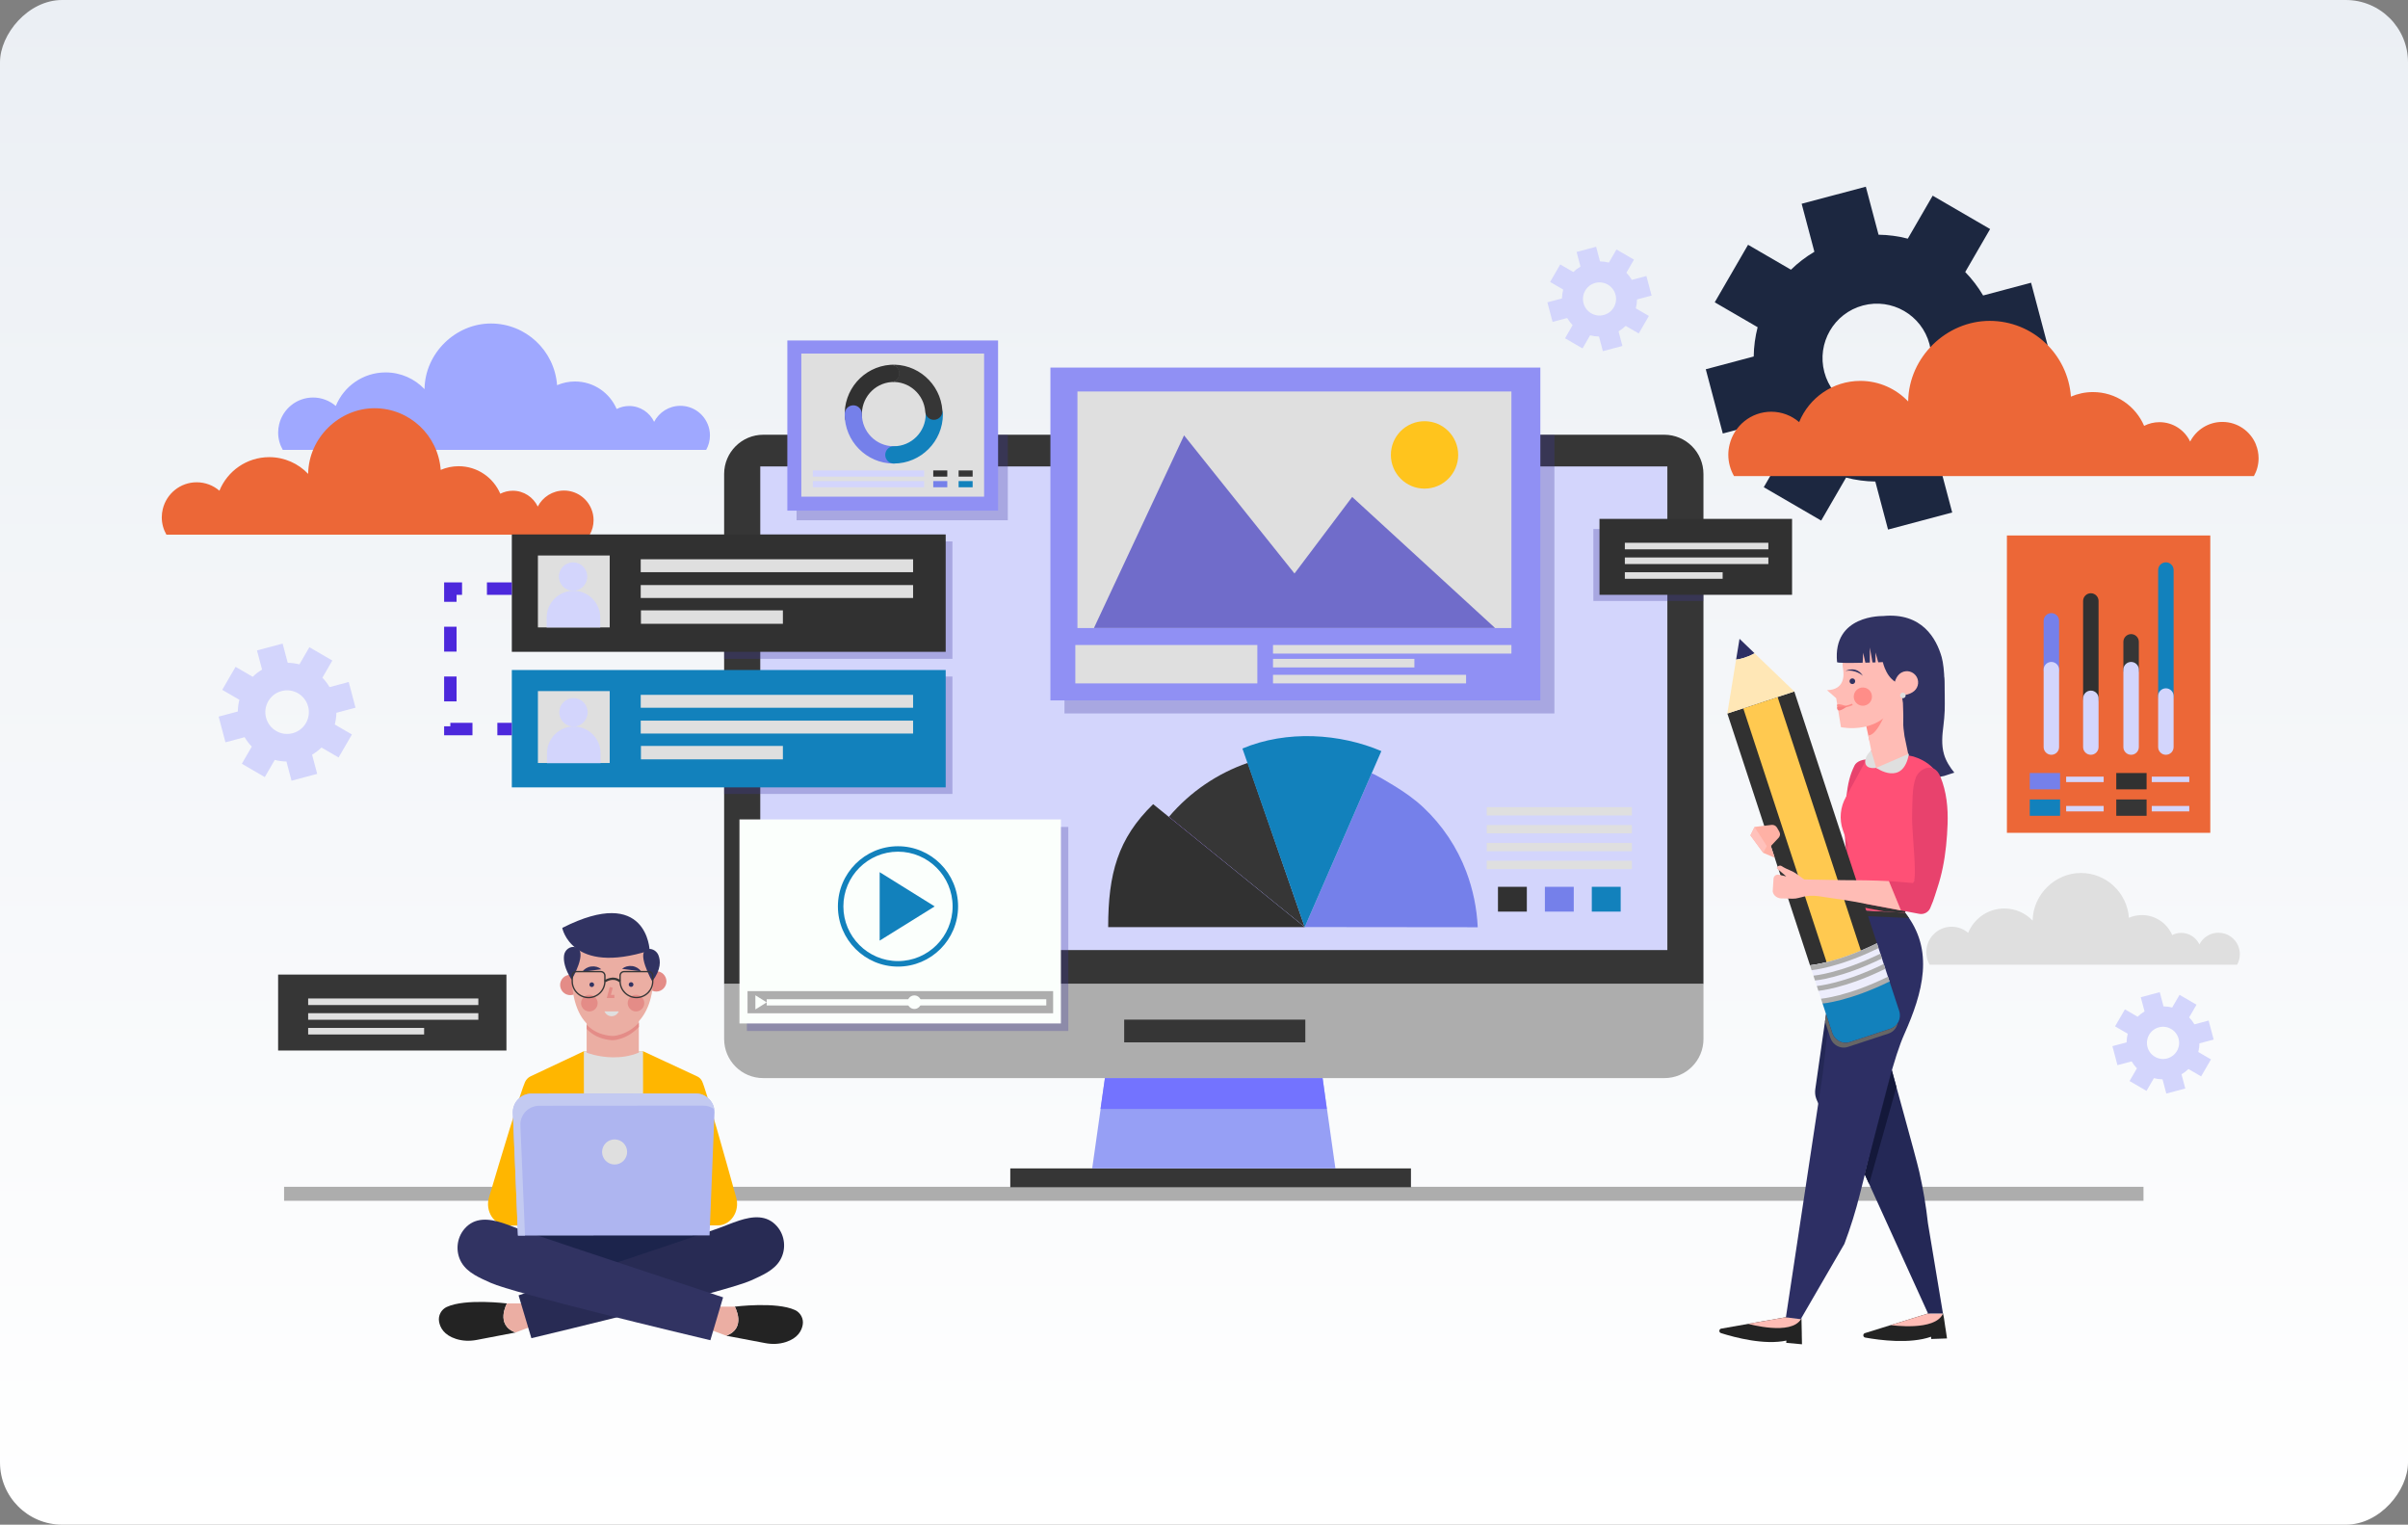 <svg width="387" height="245" viewBox="0 0 387 245" fill="none" xmlns="http://www.w3.org/2000/svg">
<rect x="0" y="0" width="387" height="245" fill="#808080" stroke="none"/>
<rect width="387" height="245" rx="10" transform="matrix(-1 0 0 1 387 0)" fill="url(#paint0_linear_541_2186)"/>
<path d="M321.453 57.808L329.158 55.758L326.421 45.431L318.716 47.48C317.901 46.097 316.933 44.834 315.84 43.71L319.839 36.805L310.609 31.442L306.61 38.347C305.09 37.954 303.515 37.735 301.911 37.715L299.864 30L289.552 32.741L291.598 40.456C290.217 41.272 288.956 42.242 287.833 43.337L280.938 39.332L275.583 48.575L282.478 52.579C282.086 54.102 281.867 55.679 281.847 57.285L274.143 59.335L276.88 69.662L284.584 67.613C285.399 68.996 286.368 70.259 287.46 71.383L283.462 78.288L292.691 83.651L296.69 76.746C298.21 77.139 299.785 77.358 301.389 77.378L303.436 85.093L313.748 82.352L311.702 74.637C313.083 73.821 314.345 72.851 315.467 71.757L322.362 75.761L327.717 66.518L320.822 62.514C321.215 60.992 321.433 59.414 321.453 57.808ZM303.893 66.011C299.228 67.249 294.44 64.469 293.198 59.798C291.961 55.126 294.738 50.331 299.402 49.087C304.067 47.849 308.855 50.629 310.097 55.3C311.334 59.972 308.557 64.767 303.893 66.011Z" fill="#1C2740"/>
<path d="M54.057 114.538L57.137 113.717L56.044 109.588L52.964 110.409C52.641 109.857 52.254 109.35 51.812 108.902L53.411 106.141L49.72 103.997L48.121 106.758C47.515 106.599 46.884 106.514 46.243 106.504L45.423 103.42L41.3 104.514L42.12 107.598C41.569 107.922 41.062 108.31 40.615 108.753L37.858 107.151L35.717 110.847L38.474 112.449C38.315 113.056 38.23 113.687 38.221 114.329L35.141 115.15L36.233 119.279L39.313 118.458C39.636 119.01 40.024 119.518 40.466 119.965L38.866 122.726L42.557 124.87L44.157 122.109C44.763 122.269 45.394 122.353 46.034 122.363L46.854 125.447L50.977 124.353L50.157 121.269C50.709 120.945 51.215 120.557 51.663 120.115L54.419 121.716L56.56 118.02L53.803 116.418C53.962 115.812 54.047 115.18 54.057 114.538ZM47.038 117.816C45.17 118.314 43.258 117.199 42.761 115.329C42.264 113.459 43.377 111.543 45.245 111.046C47.112 110.548 49.025 111.663 49.522 113.533C50.018 115.404 48.906 117.319 47.038 117.816Z" fill="#D3D5FC"/>
<path d="M263.093 48.117L265.438 47.495L264.603 44.352L262.259 44.973C262.01 44.55 261.717 44.167 261.384 43.824L262.601 41.72L259.79 40.088L258.573 42.193C258.111 42.073 257.629 42.008 257.142 41.998L256.521 39.651L253.382 40.486L254.003 42.834C253.58 43.083 253.198 43.377 252.855 43.71L250.754 42.491L249.125 45.307L251.226 46.525C251.107 46.988 251.042 47.471 251.032 47.958L248.688 48.58L249.522 51.724L251.867 51.102C252.115 51.525 252.408 51.908 252.741 52.251L251.524 54.355L254.336 55.987L255.553 53.883C256.015 54.002 256.496 54.067 256.983 54.077L257.604 56.425L260.744 55.589L260.123 53.241C260.545 52.992 260.927 52.699 261.27 52.366L263.371 53.584L265.001 50.769L262.9 49.55C263.019 49.087 263.083 48.605 263.093 48.117ZM257.748 50.614C256.328 50.993 254.872 50.147 254.495 48.724C254.117 47.301 254.961 45.844 256.382 45.466C257.803 45.088 259.258 45.933 259.636 47.356C260.013 48.779 259.169 50.236 257.748 50.614Z" fill="#D3D5FC"/>
<path d="M113.741 68.17C113.036 66.434 111.332 65.21 109.345 65.21C107.507 65.21 105.918 66.255 105.128 67.782C104.412 66.279 102.887 65.24 101.114 65.24C100.394 65.24 99.713 65.414 99.107 65.722C97.99 63.121 95.416 61.3 92.411 61.3C91.388 61.3 90.414 61.514 89.53 61.892C89.127 56.355 84.528 51.983 78.894 51.983C73.261 51.983 68.304 56.694 68.229 62.529C66.654 60.877 64.434 59.842 61.975 59.842C58.354 59.842 55.254 62.071 53.968 65.235C52.984 64.394 51.712 63.877 50.316 63.877C47.674 63.877 45.463 65.707 44.867 68.17C44.763 68.598 44.703 69.04 44.703 69.503C44.703 70.518 44.976 71.473 45.448 72.294H113.488C113.876 71.607 114.099 70.811 114.099 69.966C114.099 69.329 113.975 68.727 113.746 68.175L113.741 68.17Z" fill="#9FA8FF"/>
<path d="M95.038 81.785C94.333 80.049 92.629 78.826 90.642 78.826C88.804 78.826 87.215 79.87 86.425 81.397C85.709 79.895 84.184 78.855 82.411 78.855C81.691 78.855 81.01 79.029 80.404 79.338C79.286 76.736 76.713 74.915 73.708 74.915C72.684 74.915 71.711 75.129 70.827 75.507C70.424 69.971 65.824 65.598 60.191 65.598C54.558 65.598 49.601 70.309 49.526 76.144C47.951 74.493 45.731 73.458 43.272 73.458C39.651 73.458 36.551 75.686 35.264 78.85C34.281 78.01 33.009 77.497 31.613 77.497C28.971 77.497 26.76 79.328 26.164 81.79C26.06 82.218 26 82.661 26 83.124C26 84.138 26.273 85.093 26.745 85.914H94.785C95.172 85.228 95.396 84.432 95.396 83.586C95.396 82.949 95.272 82.347 95.043 81.795L95.038 81.785Z" fill="#EC6737"/>
<path d="M359.727 152.026C359.215 150.763 357.978 149.877 356.533 149.877C355.202 149.877 354.044 150.639 353.473 151.748C352.951 150.658 351.844 149.902 350.557 149.902C350.03 149.902 349.539 150.032 349.101 150.251C348.292 148.365 346.419 147.042 344.238 147.042C343.493 147.042 342.788 147.196 342.147 147.475C341.854 143.45 338.516 140.276 334.423 140.276C330.329 140.276 326.733 143.694 326.673 147.932C325.531 146.734 323.916 145.982 322.128 145.982C319.5 145.982 317.25 147.599 316.311 149.897C315.596 149.285 314.672 148.912 313.658 148.912C311.741 148.912 310.131 150.241 309.699 152.031C309.625 152.34 309.58 152.663 309.58 152.997C309.58 153.733 309.779 154.424 310.122 155.021H359.533C359.816 154.519 359.975 153.947 359.975 153.33C359.975 152.867 359.881 152.429 359.722 152.026H359.727Z" fill="#DFDFDF"/>
<path d="M362.564 71.433C361.695 69.299 359.608 67.797 357.164 67.797C354.909 67.797 352.957 69.08 351.988 70.956C351.109 69.11 349.236 67.837 347.055 67.837C346.166 67.837 345.332 68.05 344.591 68.428C343.22 65.235 340.056 63.001 336.365 63.001C335.108 63.001 333.916 63.265 332.828 63.733C332.337 56.932 326.684 51.56 319.769 51.56C312.854 51.56 306.764 57.34 306.67 64.509C304.732 62.479 302.01 61.205 298.985 61.205C294.539 61.205 290.734 63.941 289.149 67.827C287.942 66.792 286.377 66.16 284.664 66.16C281.42 66.16 278.703 68.409 277.967 71.433C277.838 71.96 277.764 72.503 277.764 73.07C277.764 74.319 278.101 75.487 278.678 76.497H362.236C362.713 75.652 362.986 74.677 362.986 73.637C362.986 72.856 362.832 72.115 362.554 71.438L362.564 71.433Z" fill="#EC6737"/>
<path d="M353.488 167.652L355.768 167.045L354.958 163.99L352.678 164.597C352.439 164.189 352.151 163.816 351.828 163.483L353.011 161.443L350.284 159.857L349.101 161.896C348.654 161.782 348.187 161.717 347.71 161.712L347.104 159.429L344.054 160.24L344.66 162.523C344.253 162.762 343.88 163.05 343.548 163.374L341.506 162.19L339.921 164.921L341.958 166.105C341.844 166.552 341.779 167.02 341.774 167.498L339.494 168.104L340.304 171.159L342.584 170.552C342.822 170.96 343.111 171.333 343.433 171.666L342.251 173.706L344.978 175.293L346.161 173.248C346.608 173.368 347.075 173.427 347.551 173.437L348.157 175.721L351.208 174.91L350.601 172.626C351.009 172.388 351.381 172.099 351.714 171.776L353.751 172.96L355.335 170.229L353.299 169.045C353.413 168.597 353.478 168.129 353.483 167.652H353.488ZM348.297 170.079C346.916 170.447 345.5 169.622 345.132 168.244C344.765 166.861 345.589 165.443 346.965 165.075C348.346 164.707 349.762 165.533 350.13 166.91C350.497 168.293 349.673 169.711 348.297 170.079Z" fill="#D3D5FC"/>
<path d="M344.491 190.704H45.656V192.952H344.491V190.704Z" fill="#ADADAD"/>
<path d="M226.761 187.749H162.367V190.769H226.761V187.749Z" fill="#363636"/>
<path d="M122.678 69.856H267.47C270.948 69.856 273.769 72.682 273.769 76.164V158.125H116.379V76.164C116.379 72.682 119.2 69.856 122.678 69.856Z" fill="#363636"/>
<path d="M116.379 158.13H273.774V166.955C273.774 170.423 270.962 173.238 267.5 173.238H122.653C119.191 173.238 116.379 170.423 116.379 166.955V158.13Z" fill="#ADADAD"/>
<path d="M267.967 74.95H122.186V152.658V152.663H267.967V74.95Z" fill="#D3D5FC"/>
<path d="M209.783 163.841H180.674V167.493H209.783V163.841Z" fill="#363636"/>
<path d="M214.62 187.749H175.531L177.588 173.238H212.564L214.62 187.749Z" fill="#969FF5"/>
<path d="M177.573 173.238H212.559L213.234 178.193H176.867L177.573 173.238Z" fill="#7373FF"/>
<path d="M112.847 173.756C112.673 173.402 112.4 173.124 112.062 172.97L103.344 168.915L98.59 168.895L93.836 168.92L85.267 172.955C84.89 173.134 84.582 173.447 84.388 173.845C83.767 175.143 80.478 186.058 78.591 192.405C77.925 194.639 79.43 196.932 81.552 196.932L115.345 196.907C117.442 196.907 118.937 194.664 118.321 192.45C116.557 186.083 113.448 175.004 112.842 173.756H112.847Z" fill="#FFB600"/>
<path d="M103.344 168.91L93.836 168.92L93.846 196.922L103.374 196.917L103.344 168.91Z" fill="#DFDFDF"/>
<path d="M113.165 196.922H84.408V207.747H113.165V196.922Z" fill="#1C244C"/>
<path d="M94.282 163.1V169.129V169.149C94.282 169.149 96.051 169.861 98.435 169.9C99.732 169.92 101.202 169.746 102.672 169.144V163.095L94.277 163.1H94.282Z" fill="#EBAEA3"/>
<path d="M102.603 164.403C102.548 164.463 102.493 164.518 102.439 164.573C102.409 164.602 102.374 164.632 102.344 164.662C102.29 164.712 102.235 164.767 102.18 164.816C102.146 164.846 102.116 164.876 102.081 164.901C102.026 164.946 101.972 164.99 101.922 165.035C101.887 165.065 101.853 165.09 101.818 165.115C101.768 165.155 101.714 165.194 101.664 165.234C101.629 165.259 101.589 165.284 101.555 165.314C101.505 165.349 101.455 165.383 101.406 165.418C101.366 165.443 101.331 165.468 101.291 165.493C101.242 165.523 101.197 165.552 101.147 165.582C101.107 165.607 101.068 165.627 101.028 165.652C100.983 165.677 100.939 165.702 100.894 165.727C100.849 165.751 100.809 165.771 100.765 165.796C100.725 165.816 100.685 165.836 100.646 165.856C100.601 165.881 100.551 165.901 100.506 165.921C100.472 165.936 100.437 165.955 100.402 165.97C100.352 165.995 100.303 166.015 100.248 166.035C100.223 166.045 100.193 166.06 100.169 166.07C100.114 166.095 100.054 166.115 100 166.135C99.98 166.139 99.96 166.149 99.945 166.154C99.88 166.179 99.816 166.199 99.751 166.219C99.746 166.219 99.737 166.219 99.731 166.224C99.523 166.294 99.329 166.343 99.17 166.378C98.922 166.433 98.668 166.463 98.41 166.463C98.326 166.463 98.241 166.463 98.157 166.448C98.023 166.433 97.888 166.418 97.759 166.398C97.749 166.398 97.74 166.398 97.725 166.393C97.596 166.373 97.471 166.353 97.352 166.324C97.352 166.324 97.347 166.324 97.342 166.324C96.632 166.174 96.016 165.931 95.474 165.607C95.464 165.602 95.454 165.597 95.45 165.592C95.335 165.523 95.226 165.453 95.122 165.378C95.122 165.378 95.122 165.378 95.117 165.378C95.117 165.378 95.112 165.373 95.107 165.368C94.809 165.155 94.535 164.916 94.287 164.657V165.339C94.535 165.597 94.809 165.836 95.107 166.05C95.107 166.05 95.112 166.055 95.117 166.06C95.117 166.06 95.117 166.06 95.122 166.06C95.226 166.135 95.335 166.204 95.45 166.274C95.459 166.279 95.469 166.284 95.474 166.289C96.016 166.612 96.632 166.861 97.342 167.005C97.342 167.005 97.347 167.005 97.352 167.005C97.471 167.03 97.596 167.055 97.725 167.075C97.735 167.075 97.745 167.075 97.759 167.08C97.888 167.1 98.023 167.115 98.157 167.129C98.241 167.139 98.326 167.139 98.41 167.144C98.663 167.144 98.917 167.115 99.17 167.06C99.334 167.025 99.523 166.97 99.731 166.906C99.737 166.906 99.746 166.906 99.751 166.901C99.816 166.881 99.876 166.856 99.945 166.836C99.965 166.831 99.985 166.821 100 166.816C100.054 166.796 100.109 166.776 100.169 166.751C100.193 166.741 100.223 166.726 100.248 166.717C100.298 166.697 100.347 166.677 100.402 166.652C100.437 166.637 100.472 166.622 100.506 166.602C100.551 166.582 100.601 166.557 100.646 166.537C100.685 166.518 100.725 166.498 100.765 166.478C100.809 166.453 100.849 166.433 100.894 166.408C100.939 166.383 100.983 166.358 101.028 166.333C101.068 166.309 101.107 166.289 101.147 166.264C101.197 166.234 101.242 166.204 101.291 166.174C101.331 166.149 101.366 166.125 101.406 166.1C101.455 166.065 101.505 166.03 101.555 165.995C101.589 165.97 101.629 165.945 101.664 165.916C101.714 165.876 101.768 165.836 101.818 165.796C101.853 165.771 101.887 165.742 101.922 165.717C101.977 165.672 102.031 165.627 102.081 165.582C102.116 165.552 102.146 165.528 102.18 165.498C102.235 165.448 102.29 165.398 102.344 165.344C102.374 165.314 102.409 165.284 102.439 165.254C102.493 165.199 102.548 165.145 102.603 165.085C102.628 165.06 102.647 165.035 102.672 165.01V164.329C102.647 164.354 102.628 164.378 102.603 164.403Z" fill="#E48C87"/>
<path d="M93.164 158.887C92.827 159.722 91.873 160.13 91.038 159.787C90.204 159.449 89.796 158.494 90.139 157.658C90.477 156.822 91.431 156.414 92.265 156.757C93.1 157.096 93.507 158.051 93.164 158.887Z" fill="#E48C87"/>
<path d="M106.985 158.31C106.647 159.145 105.693 159.553 104.859 159.21C104.024 158.872 103.617 157.917 103.96 157.081C104.297 156.245 105.251 155.837 106.086 156.18C106.92 156.519 107.327 157.474 106.985 158.31Z" fill="#E48C87"/>
<path d="M104.903 154.688C105.737 163.846 100.904 165.776 99.156 166.169C98.823 166.244 98.48 166.274 98.142 166.239C90.318 165.498 92.032 153.972 92.032 153.972C92.032 153.972 92.812 149.161 98.738 149.435C98.738 149.435 104.421 149.41 104.903 154.683V154.688Z" fill="#EBAEA3"/>
<path d="M90.65 153.524C90.541 154.365 90.725 155.643 91.867 157.429C91.867 157.429 94.654 152.723 92.463 152.196C91.599 151.987 90.764 152.638 90.65 153.524Z" fill="#313362"/>
<path d="M105.816 153.489C106.159 154.325 106.293 155.752 104.823 157.698C104.823 157.698 101.996 152.683 104.226 152.484C104.912 152.424 105.558 152.852 105.821 153.489H105.816Z" fill="#313362"/>
<path d="M98.241 158.658L97.844 160.12H98.738" stroke="#E48C87" stroke-width="0.5" stroke-miterlimit="10"/>
<path d="M103.546 161.185C103.546 161.921 102.95 162.523 102.215 162.523C101.48 162.523 100.879 161.926 100.879 161.19C100.879 160.453 101.475 159.852 102.21 159.852C102.945 159.852 103.546 160.449 103.546 161.185Z" fill="#E48C87"/>
<path d="M96.05 161.19C96.05 161.926 95.454 162.528 94.719 162.528C93.984 162.528 93.383 161.931 93.383 161.195C93.383 160.458 93.979 159.857 94.714 159.857C95.449 159.857 96.05 160.454 96.05 161.19Z" fill="#E48C87"/>
<path d="M95.484 158.225C95.484 158.434 95.315 158.603 95.106 158.603C94.897 158.603 94.728 158.434 94.728 158.225C94.728 158.016 94.897 157.847 95.106 157.847C95.315 157.847 95.484 158.016 95.484 158.225Z" fill="#313362"/>
<path d="M101.802 158.205C101.802 158.414 101.633 158.583 101.424 158.583C101.216 158.583 101.047 158.414 101.047 158.205C101.047 157.996 101.216 157.827 101.424 157.827C101.633 157.827 101.802 157.996 101.802 158.205Z" fill="#313362"/>
<path d="M93.571 156.156L96.636 155.748C96.214 155.389 95.638 155.22 95.017 155.305C94.401 155.384 93.884 155.713 93.566 156.161" fill="#313362"/>
<path d="M103.045 156.086L99.975 155.683C100.397 155.325 100.973 155.156 101.594 155.235C102.21 155.315 102.727 155.643 103.045 156.091" fill="#313362"/>
<path d="M90.363 149.102C90.363 149.102 91.794 156.757 104.406 152.738C104.406 152.738 104.093 142.127 90.363 149.102Z" fill="#313362"/>
<path d="M99.448 162.528C99.234 162.986 98.797 163.299 98.29 163.294C97.788 163.294 97.351 162.976 97.143 162.523H99.448V162.528Z" fill="#DFDFDF"/>
<path d="M102.286 160.399C100.781 160.399 99.554 159.18 99.549 157.678V156.767C99.549 156.355 99.887 156.016 100.299 156.016H104.258C104.675 156.016 105.013 156.35 105.013 156.762V157.673C105.013 159.175 103.791 160.399 102.281 160.399H102.286ZM100.304 156.23C100.006 156.23 99.767 156.469 99.767 156.767V157.678C99.767 159.061 100.9 160.185 102.286 160.185C103.672 160.185 104.804 159.056 104.799 157.673V156.762C104.799 156.469 104.556 156.23 104.263 156.23H100.304Z" fill="#363636"/>
<path d="M94.591 160.404C93.085 160.404 91.859 159.185 91.853 157.683V156.772C91.853 156.359 92.191 156.021 92.604 156.021H96.568C96.985 156.021 97.318 156.354 97.323 156.767V157.678C97.323 159.18 96.101 160.404 94.591 160.404ZM92.609 156.235C92.311 156.235 92.072 156.474 92.072 156.772V157.683C92.072 159.065 93.205 160.19 94.591 160.19C95.977 160.19 97.109 159.06 97.104 157.678V156.767C97.104 156.474 96.861 156.235 96.568 156.235H92.604H92.609Z" fill="#363636"/>
<path d="M97.313 157.837L97.1 157.543C97.1 157.543 98.53 156.524 99.762 157.548L99.529 157.827C98.515 156.981 97.328 157.827 97.313 157.837Z" fill="#363636"/>
<path d="M71.815 210.005C74.815 208.618 81.477 209.448 81.477 209.448C81.477 209.448 79.539 212.906 82.853 214.114L76.594 215.313C75.491 215.522 74.348 215.487 73.28 215.144C71.343 214.522 70.727 213.319 70.563 212.368C70.394 211.388 70.911 210.418 71.815 210V210.005Z" fill="#232323"/>
<path d="M81.477 209.448H84.607L85.684 213.05L82.853 214.114C79.535 212.906 81.477 209.448 81.477 209.448Z" fill="#EBAEA3"/>
<path d="M118.762 196.136C120.963 195.425 123.248 195.156 124.897 197.077C126.178 198.564 126.377 200.753 125.399 202.454C124.41 204.175 122.398 204.966 120.689 205.757C117.118 207.414 89.156 214.139 85.4 215.03L83.344 208.145C85.058 207.563 86.781 206.996 88.5 206.419C91.451 205.434 94.406 204.454 97.357 203.469C100.636 202.374 103.909 201.28 107.183 200.181C109.875 199.275 112.563 198.37 115.245 197.445C116.308 197.077 117.52 196.539 118.757 196.141L118.762 196.136Z" fill="#282B54"/>
<path d="M127.754 210.503C124.748 209.12 118.092 209.961 118.092 209.961C118.092 209.961 120.034 213.418 116.721 214.632L122.985 215.821C124.088 216.03 125.23 215.995 126.298 215.647C128.235 215.02 128.846 213.816 129.01 212.866C129.179 211.886 128.658 210.916 127.754 210.498V210.503Z" fill="#232323"/>
<path d="M118.091 209.961H114.962L113.889 213.567L116.72 214.627C120.033 213.413 118.091 209.956 118.091 209.956V209.961Z" fill="#EBAEA3"/>
<path d="M80.78 196.514C78.575 195.808 76.295 195.544 74.645 197.465C73.369 198.952 73.17 201.141 74.149 202.842C75.142 204.563 77.149 205.349 78.863 206.135C82.439 207.787 110.406 214.473 114.167 215.358L116.213 208.468C114.495 207.886 112.776 207.324 111.052 206.752C108.097 205.772 105.141 204.792 102.19 203.812C98.912 202.723 95.633 201.633 92.359 200.539C89.667 199.638 86.98 198.738 84.292 197.813C83.229 197.45 82.017 196.912 80.775 196.514H80.78Z" fill="#313362"/>
<path d="M111.823 175.706L85.43 175.726C83.766 175.726 82.42 177.079 82.42 178.745L83.245 198.539L114.033 198.519L114.833 178.72C114.833 177.054 113.482 175.706 111.818 175.706H111.823Z" fill="#AEB5F0"/>
<path d="M86.647 177.686L113.04 177.666C113.695 177.666 114.296 177.875 114.793 178.233C114.56 176.8 113.318 175.706 111.823 175.706L85.43 175.726C83.766 175.726 82.42 177.079 82.42 178.745L83.245 198.539H84.377L83.632 180.705C83.632 179.039 84.978 177.691 86.642 177.686H86.647Z" fill="#C3CAF1"/>
<path d="M100.79 185.103C100.79 186.217 99.891 187.122 98.778 187.122C97.666 187.122 96.762 186.222 96.762 185.108C96.762 183.993 97.661 183.088 98.773 183.088C99.886 183.088 100.79 183.988 100.79 185.103Z" fill="#DFDFDF"/>
<path opacity="0.29" d="M171.695 132.879H120.033V165.667H171.695V132.879Z" fill="#4139A1"/>
<path d="M170.504 131.671H118.842V164.458H170.504V131.671Z" fill="#FBFFFC"/>
<path d="M144.321 155.32C138.996 155.32 134.664 150.982 134.664 145.649C134.664 140.316 138.996 135.979 144.321 135.979C149.646 135.979 153.978 140.316 153.978 145.649C153.978 150.982 149.646 155.32 144.321 155.32ZM144.321 136.854C139.483 136.854 135.543 140.799 135.543 145.644C135.543 150.489 139.483 154.434 144.321 154.434C149.159 154.434 153.098 150.489 153.098 145.644C153.098 140.799 149.159 136.854 144.321 136.854Z" fill="#1281BC"/>
<path d="M150.217 145.649L141.375 140.147V151.146L150.217 145.649Z" fill="#1281BC"/>
<path d="M169.252 159.26H120.139V162.821H169.252V159.26Z" fill="#ADADAD"/>
<path d="M123.223 161.065L121.4 159.931V162.205L123.223 161.065Z" fill="#FBFFFC"/>
<path d="M148.037 161.041C148.037 161.643 147.55 162.13 146.949 162.13C146.348 162.13 145.861 161.643 145.861 161.041C145.861 160.439 146.348 159.951 146.949 159.951C147.55 159.951 148.037 160.439 148.037 161.041Z" fill="#FBFFFC"/>
<path d="M123.223 161.065H168.154" stroke="#FBFFFC" stroke-miterlimit="10"/>
<path opacity="0.29" d="M153.069 86.999H116.379V105.867H153.069V86.999Z" fill="#4139A1"/>
<path opacity="0.29" d="M153.069 108.708H116.379V127.576H153.069V108.708Z" fill="#4139A1"/>
<path d="M82.258 126.522L151.986 126.522V107.663H82.258V126.522Z" fill="#1281BC"/>
<path d="M102.972 113.727H146.746V111.653H102.972V113.727Z" fill="#DFDFDF"/>
<path d="M102.972 117.871H146.746V115.797H102.972V117.871Z" fill="#DFDFDF"/>
<path d="M103.007 122.02H125.822V119.861H103.007V122.02Z" fill="#DFDFDF"/>
<path d="M86.451 122.607H97.99V111.051H86.451V122.607Z" fill="#DFDFDF"/>
<path d="M94.442 114.458C94.442 115.717 93.424 116.742 92.167 116.742C90.91 116.742 89.887 115.722 89.887 114.458C89.887 113.195 90.905 112.175 92.167 112.175C93.429 112.175 94.442 113.195 94.442 114.458Z" fill="#D3D5FC"/>
<path d="M96.529 122.632H87.91V121.055C87.91 118.672 89.838 116.742 92.217 116.742C94.596 116.742 96.524 118.672 96.524 121.055V122.632H96.529Z" fill="#D3D5FC"/>
<path d="M82.258 104.738L151.986 104.738V85.879H82.258V104.738Z" fill="#313131"/>
<path d="M102.972 91.944H146.746V89.869H102.972V91.944Z" fill="#DFDFDF"/>
<path d="M102.972 96.087H146.746V94.013H102.972V96.087Z" fill="#DFDFDF"/>
<path d="M103.007 100.236H125.822V98.077H103.007V100.236Z" fill="#DFDFDF"/>
<path d="M86.451 100.818H97.99V89.262H86.451V100.818Z" fill="#DFDFDF"/>
<path d="M94.382 92.645C94.382 93.903 93.364 94.928 92.102 94.928C90.841 94.928 89.822 93.908 89.822 92.645C89.822 91.381 90.841 90.362 92.102 90.362C93.364 90.362 94.382 91.381 94.382 92.645Z" fill="#D3D5FC"/>
<path d="M96.474 100.823H87.856V99.246C87.856 96.863 89.783 94.933 92.162 94.933C94.542 94.933 96.469 96.863 96.469 99.246V100.823H96.474Z" fill="#D3D5FC"/>
<path d="M82.257 94.585H72.377V117.15H82.257" stroke="#4C28DC" stroke-width="2" stroke-miterlimit="10" stroke-dasharray="4 4"/>
<path opacity="0.29" d="M273.773 85.004H256.074V96.565H273.773V85.004Z" fill="#4139A1"/>
<path d="M288.01 83.377H257.062V95.58H288.01V83.377Z" fill="#313131"/>
<path d="M284.201 87.218H261.137V88.272H284.201V87.218Z" fill="#DFDFDF"/>
<path d="M284.201 89.58H261.137V90.635H284.201V89.58Z" fill="#DFDFDF"/>
<path d="M276.854 91.948H261.137V93.003H276.854V91.948Z" fill="#DFDFDF"/>
<path d="M81.392 156.603H44.697V168.806H81.392V156.603Z" fill="#363636"/>
<path d="M76.876 160.443H49.525V161.498H76.876V160.443Z" fill="#DFDFDF"/>
<path d="M76.876 162.806H49.525V163.861H76.876V162.806Z" fill="#DFDFDF"/>
<path d="M68.163 165.174H49.525V166.229H68.163V165.174Z" fill="#DFDFDF"/>
<path opacity="0.29" d="M249.816 69.856H171.076V114.642H249.816V69.856Z" fill="#4139A1"/>
<path d="M247.556 59.066H168.816V112.543H247.556V59.066Z" fill="#9090F4"/>
<path d="M242.906 62.907H173.162V100.917H242.906V62.907Z" fill="#DFDFDF"/>
<path d="M202.074 103.644H172.82V109.812H202.074V103.644Z" fill="#DFDFDF"/>
<path d="M242.906 103.644H204.592V105.022H242.906V103.644Z" fill="#DFDFDF"/>
<path d="M235.619 108.434H204.592V109.812H235.619V108.434Z" fill="#DFDFDF"/>
<path d="M227.313 105.872H204.592V107.25H227.313V105.872Z" fill="#DFDFDF"/>
<path d="M175.811 100.913L190.296 69.956L208.045 92.152L217.314 79.85L240.284 100.913H175.811Z" fill="#706CCA"/>
<path d="M228.943 78.517C231.93 78.517 234.352 76.091 234.352 73.1C234.352 70.108 231.93 67.682 228.943 67.682C225.955 67.682 223.533 70.108 223.533 73.1C223.533 76.091 225.955 78.517 228.943 78.517Z" fill="#FFC41D"/>
<path d="M200.528 122.582C195.679 124.268 191.273 127.228 187.855 131.263L209.683 148.962L200.528 122.577V122.582Z" fill="#363636"/>
<path d="M209.683 148.967L187.856 131.268C186.202 133.218 184.776 135.421 183.648 137.854L209.683 148.977V148.967Z" fill="url(#paint1_linear_541_2186)"/>
<path d="M209.683 148.967L187.856 131.268L185.327 129.218C179.644 134.74 178.1 140.421 178.1 148.977H209.688L209.683 148.967Z" fill="#313131"/>
<path d="M209.689 148.972C209.689 148.972 220.433 124.308 220.433 124.303C220.523 124.099 223.752 126.074 223.99 126.218C225.684 127.258 227.274 128.353 228.729 129.716C231.784 132.576 234.178 136.148 235.654 140.068C236.732 142.928 237.353 145.943 237.492 148.997L209.684 148.967L209.689 148.972Z" fill="#7580EA"/>
<path d="M209.688 148.972L222.003 120.692C215.396 117.866 206.827 117.274 199.674 120.279L209.683 148.977L209.688 148.972Z" fill="#1281BC"/>
<path d="M245.384 142.5H240.744V146.485H245.384V142.5Z" fill="#313131"/>
<path d="M252.925 142.5H248.285V146.485H252.925V142.5Z" fill="#7580EA"/>
<path d="M260.466 142.5H255.826V146.485H260.466V142.5Z" fill="#1281BC"/>
<path d="M262.269 129.701H238.941V131.039H262.269V129.701Z" fill="#DFDFDF"/>
<path d="M262.269 132.571H238.941V133.909H262.269V132.571Z" fill="#DFDFDF"/>
<path d="M262.269 135.441H238.941V136.779H262.269V135.441Z" fill="#DFDFDF"/>
<path d="M262.269 138.312H238.941V139.65H262.269V138.312Z" fill="#DFDFDF"/>
<path d="M355.225 86.044H322.539V133.825H355.225V86.044Z" fill="#EC6737"/>
<path d="M336.027 113.459C335.342 113.459 334.785 112.901 334.785 112.215V96.57C334.785 95.883 335.342 95.326 336.027 95.326C336.713 95.326 337.269 95.883 337.269 96.57V112.215C337.269 112.901 336.713 113.459 336.027 113.459Z" fill="#313131"/>
<path d="M336.027 121.284C335.342 121.284 334.785 120.726 334.785 120.04V112.215C334.785 111.528 335.342 110.971 336.027 110.971C336.713 110.971 337.269 111.528 337.269 112.215V120.04C337.269 120.726 336.713 121.284 336.027 121.284Z" fill="#D3D5FC"/>
<path d="M348.088 113.09C347.402 113.09 346.846 112.533 346.846 111.847V91.6C346.846 90.914 347.402 90.357 348.088 90.357C348.773 90.357 349.329 90.914 349.329 91.6V111.847C349.329 112.533 348.773 113.09 348.088 113.09Z" fill="#1281BC"/>
<path d="M348.088 121.284C347.402 121.284 346.846 120.726 346.846 120.04V111.847C346.846 111.16 347.402 110.603 348.088 110.603C348.773 110.603 349.329 111.16 349.329 111.847V120.04C349.329 120.726 348.773 121.284 348.088 121.284Z" fill="#D3D5FC"/>
<path d="M342.5 108.852C341.814 108.852 341.258 108.295 341.258 107.609V103.136C341.258 102.45 341.814 101.893 342.5 101.893C343.185 101.893 343.742 102.45 343.742 103.136V107.609C343.742 108.295 343.185 108.852 342.5 108.852Z" fill="#363636"/>
<path d="M342.5 121.284C341.814 121.284 341.258 120.726 341.258 120.04V107.608C341.258 106.922 341.814 106.365 342.5 106.365C343.185 106.365 343.742 106.922 343.742 107.608V120.04C343.742 120.726 343.185 121.284 342.5 121.284Z" fill="#D3D5FC"/>
<path d="M329.683 108.852C328.998 108.852 328.441 108.295 328.441 107.608V99.763C328.441 99.077 328.998 98.52 329.683 98.52C330.369 98.52 330.925 99.077 330.925 99.763V107.608C330.925 108.295 330.369 108.852 329.683 108.852Z" fill="#7580EA"/>
<path d="M329.683 121.284C328.998 121.284 328.441 120.726 328.441 120.04V107.608C328.441 106.922 328.998 106.365 329.683 106.365C330.369 106.365 330.925 106.922 330.925 107.608V120.04C330.925 120.726 330.369 121.284 329.683 121.284Z" fill="#D3D5FC"/>
<path d="M331.084 124.214H326.211V126.84H331.084V124.214Z" fill="#7580EA"/>
<path d="M331.084 128.462H326.211V131.088H331.084V128.462Z" fill="#1281BC"/>
<path d="M344.988 124.214H340.115V126.84H344.988V124.214Z" fill="#313131"/>
<path d="M344.988 128.462H340.115V131.088H344.988V128.462Z" fill="#363636"/>
<path d="M338.089 124.796H332.059V125.671H338.089V124.796Z" fill="#D3D5FC"/>
<path d="M338.089 129.507H332.059V130.382H338.089V129.507Z" fill="#D3D5FC"/>
<path d="M351.849 124.796H345.818V125.671H351.849V124.796Z" fill="#D3D5FC"/>
<path d="M351.849 129.507H345.818V130.382H351.849V129.507Z" fill="#D3D5FC"/>
<path opacity="0.29" d="M161.969 69.856H128.021V83.596H161.969V69.856Z" fill="#4139A1"/>
<path d="M160.406 54.709H126.537V82.054H160.406V54.709Z" fill="#9090F4"/>
<path d="M158.161 56.813H128.783V79.805H158.161V56.813Z" fill="#DFDFDF"/>
<path d="M143.099 58.619C143.859 58.564 144.52 59.141 144.575 59.907C144.629 60.673 144.053 61.335 143.293 61.389C140.471 61.588 138.34 64.051 138.534 66.881C138.589 67.647 138.013 68.309 137.253 68.364C136.493 68.418 135.832 67.841 135.777 67.075C135.474 62.718 138.763 58.922 143.104 58.619H143.099Z" fill="#313131"/>
<path d="M135.752 66.513C135.752 65.747 136.378 65.13 137.143 65.13C137.908 65.13 138.524 65.762 138.519 66.528C138.504 69.369 140.789 71.687 143.616 71.707C144.381 71.707 144.997 72.339 144.992 73.105C144.992 73.871 144.366 74.488 143.601 74.488C139.249 74.463 135.727 70.886 135.752 66.518V66.513Z" fill="#7580EA"/>
<path d="M143.65 74.483C142.886 74.483 142.27 73.861 142.27 73.095C142.27 72.329 142.89 71.707 143.65 71.707C146.477 71.707 148.777 69.399 148.777 66.558C148.777 65.792 149.398 65.17 150.158 65.17C150.918 65.17 151.539 65.792 151.539 66.558C151.539 70.926 147.997 74.483 143.646 74.483H143.65Z" fill="#1281BC"/>
<path d="M143.039 58.619C147.381 58.315 151.156 61.618 151.459 65.976C151.514 66.742 150.937 67.404 150.177 67.459C149.417 67.513 148.757 66.936 148.702 66.17C148.508 63.34 146.054 61.196 143.233 61.39C143.282 61.39 143.332 61.375 143.382 61.365C143.501 61.335 143.615 61.295 143.725 61.24C143.874 61.166 144.008 61.071 144.122 60.947C144.261 60.798 144.36 60.618 144.42 60.425C144.509 60.136 144.514 59.843 144.42 59.554C144.37 59.395 144.286 59.245 144.182 59.116C144.033 58.937 143.829 58.803 143.615 58.713C143.581 58.698 143.541 58.683 143.506 58.673C143.506 58.673 143.317 58.614 143.143 58.619" fill="#363636"/>
<path d="M148.524 75.592H130.631V76.587H148.524V75.592Z" fill="#D3D5FC"/>
<path d="M152.244 75.592H149.988V76.587H152.244V75.592Z" fill="#313131"/>
<path d="M156.318 75.592H154.062V76.587H156.318V75.592Z" fill="#363636"/>
<path d="M152.244 77.303H149.988V78.298H152.244V77.303Z" fill="#7580EA"/>
<path d="M156.318 77.303H154.062V78.298H156.318V77.303Z" fill="#1281BC"/>
<path d="M148.524 77.303H130.631V78.298H148.524V77.303Z" fill="#D3D5FC"/>
<path d="M305.934 113.508C305.859 113.707 305.844 118.358 305.839 118.572C305.834 119.378 305.829 120.179 305.824 120.985C305.824 121.622 305.814 122.269 305.998 122.88C306.237 123.686 306.773 124.184 307.533 124.487C309.028 125.089 310.901 125.034 312.451 124.686C312.605 124.651 314.075 124.139 314.09 124.154C313.38 123.293 312.734 122.274 312.426 121.194C311.989 119.687 312.143 118.135 312.337 116.602C312.436 115.802 312.506 114.996 312.54 114.19C312.57 113.409 312.57 109.539 312.416 108.772C312.019 108.922 311.145 110.807 310.822 111.106C310.424 111.479 310.265 111.822 309.868 112.195C309.068 112.941 308.075 112.449 307.27 113.19C306.927 113.508 306.967 113.528 306.609 113.832C306.311 114.085 306.088 113.12 305.939 113.508H305.934Z" fill="#313362"/>
<path d="M289.575 214.353L289.535 212.503L289.52 211.816L289.083 212.344L287.086 211.647L276.629 213.493C276.252 213.557 276.212 214.09 276.58 214.209C278.865 214.935 283.569 216.169 287.101 215.413L287.071 215.776L289.605 216.01L289.57 214.358L289.575 214.353Z" fill="#232323"/>
<path d="M287.09 211.647L280.98 212.727C280.98 212.727 287.895 214.677 289.45 211.946" fill="#FFBCB5"/>
<path d="M292.014 176.825C291.97 176.725 291.93 176.621 291.89 176.521C291.706 176.029 291.672 175.492 291.751 174.969L295.889 146.097L300.057 145.858L298.646 171.442C298.825 171.636 299.009 171.85 299.187 172.079L293.167 179.392L292.014 176.83V176.825Z" fill="#242856"/>
<path d="M312.663 213.438L312.425 211.811C312.405 211.672 312.38 211.538 312.345 211.398L312.251 210.995L311.928 211.503L309.862 211.065L299.723 214.214C299.355 214.328 299.385 214.861 299.763 214.93C302.122 215.358 306.946 215.99 310.354 214.796L310.368 215.159L312.912 215.07L312.668 213.433L312.663 213.438Z" fill="#232323"/>
<path d="M309.857 211.07L303.871 212.925C303.871 212.925 311.054 213.975 312.256 211.07" fill="#FFBCB5"/>
<path d="M299.689 188.704L303.723 170.726C304.279 172.985 307.861 185.69 308.457 188.296C309.078 191.022 309.54 193.778 309.848 196.559L312.262 211.065H309.863L299.694 188.699L299.689 188.704Z" fill="#242856"/>
<path d="M292.978 172.318L295.893 146.097L306.171 146.654C310.96 152.673 309.018 159.513 306.047 166.184C304.452 169.766 302.843 176.099 298.914 191.878C298.238 194.589 297.404 197.26 296.42 199.877L289.401 211.98L287.021 211.677L292.978 172.323V172.318Z" fill="#2D2F64"/>
<g style="mix-blend-mode:overlay">
<path d="M295.893 146.097L295.754 147.017L306.797 147.515L306.166 146.649L295.893 146.097Z" fill="#333333"/>
</g>
<path d="M304.041 171.995L299.689 188.704L300.39 190.246L304.781 174.681L304.041 171.995Z" fill="#14183A"/>
<path d="M295.227 138.645C296.092 138.809 296.867 138.083 296.752 137.212C296.34 134.028 296.405 130.745 296.752 127.875C296.991 125.945 297.269 124.577 298.054 122.995C298.705 121.686 302.241 121.388 303.076 124.064C303.846 126.537 302.624 127.268 302.301 129.815C302.008 132.148 301.586 134.466 300.91 136.72C300.572 137.844 300.175 138.953 299.703 140.028C299.549 140.381 299.4 140.744 299.246 141.112C299.003 141.694 298.744 142.276 298.431 142.809C298.431 142.814 298.426 142.819 298.421 142.829L298.362 142.948C298.024 143.654 297.229 144.012 296.479 143.799C295.515 143.525 294.552 143.256 293.593 142.983L292.088 138.128C293.131 138.277 294.179 138.446 295.222 138.645H295.227Z" fill="#E8426D"/>
<path d="M300.9 120.309L296.702 128.014C295.749 129.651 295.56 131.626 296.186 133.417L296.986 135.7L295.888 146.112L306.166 146.669C308.5 137.834 311.133 133.412 311.133 133.412C311.133 133.412 315.46 124.005 307.477 121.552L300.9 120.309Z" fill="#FF5076"/>
<path d="M307.343 141.888C308.321 141.978 307.208 133.785 307.303 130.959C307.367 129.014 307.268 126.567 307.909 124.925C308.44 123.567 310.785 122.229 311.853 124.816C312.842 127.208 313.095 129.83 313.006 132.397C312.921 134.745 312.707 137.093 312.236 139.396C312.002 140.545 311.699 141.684 311.327 142.799C311.207 143.162 311.088 143.54 310.969 143.918C310.775 144.52 310.571 145.122 310.308 145.684C310.308 145.689 310.303 145.699 310.298 145.704L310.254 145.828C309.98 146.56 309.22 146.987 308.455 146.843C307.472 146.659 306.488 146.475 305.505 146.286L303.572 141.585C304.561 141.64 306.354 141.789 307.343 141.883V141.888Z" fill="#E8426D"/>
<path d="M304.255 112.474L304.905 111.509L301.766 113.225L299.744 115.812C299.744 115.812 300.037 117.17 300.435 118.985C301.632 118.985 305.422 114.498 304.26 112.474H304.255Z" fill="#FF8D88"/>
<path d="M306.276 113.777C306.276 113.777 308.993 112.941 309.137 111.305L307.165 111.887L304.522 110.325C302.888 115.702 301.452 118.165 300.25 118.17C300.419 118.946 300.573 119.727 300.722 120.513C300.657 121.756 300.518 123.074 301.73 123.467C302.898 123.846 304.557 123.114 305.352 122.413C305.903 121.925 306.181 121.905 306.733 121.418C306.733 121.418 306.415 119.906 306.082 118.294C305.819 116.612 305.709 114.891 306.266 113.787L306.276 113.777Z" fill="#FFBCB5"/>
<path d="M293.629 110.907L295.104 112.195L295.869 116.846C295.869 116.846 302.57 118.329 305.069 112.195C305.069 112.195 309.137 111.966 309.738 108.384C310.34 104.803 307.155 99.241 300.256 101.709C300.256 101.709 296.947 103.141 296.227 105.912C296.098 106.41 296.103 106.932 296.197 107.439C296.381 108.459 296.5 110.832 293.629 110.902V110.907Z" fill="#FFBCB5"/>
<path d="M300.751 111.404C301.044 112.16 300.677 113.011 299.922 113.304C299.166 113.598 298.317 113.23 298.024 112.474C297.731 111.717 298.103 110.867 298.853 110.573C299.609 110.28 300.458 110.648 300.751 111.404Z" fill="#FF8D88"/>
<path d="M295.307 113.598C295.307 113.598 296.29 113.792 297.706 113.195" stroke="#FF8D88" stroke-width="0.25" stroke-miterlimit="10"/>
<path d="M295.307 113.598L296.827 113.513C296.827 113.513 295.51 112.956 295.232 113.25C295.172 113.314 295.307 113.598 295.307 113.598Z" fill="#FF8D88"/>
<path d="M295.346 113.588C295.257 113.588 295.232 113.742 295.237 113.802C295.242 113.926 295.311 114.056 295.421 114.12C295.595 114.22 295.823 114.12 295.992 114.046C296.295 113.916 296.568 113.697 296.831 113.508C296.831 113.508 295.351 113.583 295.346 113.588Z" fill="#F88080"/>
<path d="M296.588 107.807C296.588 107.807 298.346 106.897 299.385 108.598C299.385 108.598 298.277 107.519 296.588 107.807Z" fill="#313362"/>
<path d="M297.394 109.802C297.583 109.971 297.871 109.956 298.04 109.772C298.208 109.583 298.194 109.295 298.01 109.126C297.821 108.956 297.533 108.971 297.364 109.155C297.195 109.345 297.21 109.633 297.394 109.802Z" fill="#313362"/>
<path d="M302.595 98.992C308.928 98.356 311.228 102.679 312.053 105.584C312.55 107.325 312.719 111.548 312.078 113.245C310.359 117.781 305.903 115.269 305.903 115.269L305.829 112.956L305.377 109.877C303.221 109.369 302.6 106.395 302.6 106.395C302.6 106.395 302.317 106.405 301.86 106.424L301.423 104.848V106.439C301.269 106.444 301.105 106.449 300.936 106.454L300.508 104.047V106.464C300.275 106.469 300.032 106.479 299.778 106.484H299.793L299.436 104.887L299.356 106.494C297.389 106.539 295.258 106.549 295.243 106.395C294.488 98.744 302.605 98.992 302.605 98.992H302.595Z" fill="#313362"/>
<path d="M307.845 108.489C308.491 109.255 308.396 110.399 307.631 111.046C306.866 111.693 305.391 111.996 304.745 111.235C304.099 110.469 304.527 108.927 305.292 108.28C306.057 107.633 307.199 107.728 307.845 108.494V108.489Z" fill="#FFBCB5"/>
<path d="M305.402 111.911C305.491 112.145 305.754 112.26 305.983 112.165C306.216 112.076 306.331 111.812 306.236 111.583C306.147 111.349 305.883 111.235 305.655 111.329C305.426 111.424 305.307 111.683 305.402 111.911Z" fill="#DFDFDF"/>
<g style="mix-blend-mode:overlay">
<path d="M297.994 144.878C300.498 145.351 303.001 145.818 305.505 146.291C305.748 146.336 305.992 146.38 306.235 146.43C306.215 146.51 306.19 146.589 306.171 146.669L303.101 146.505C301.397 146.186 299.698 145.863 297.994 145.545C297.318 145.415 296.653 145.281 295.992 145.152L296.062 144.5C296.698 144.624 297.338 144.754 297.994 144.878Z" fill="#333333"/>
</g>
<path d="M301.536 123.383C301.536 123.383 299.956 123.696 299.782 122.587C299.608 121.478 300.726 120.617 300.726 120.617L301.536 123.383Z" fill="#DFDFDF"/>
<path d="M306.796 121.109L301.535 123.383C301.535 123.383 305.857 126.467 306.796 121.109Z" fill="#DFDFDF"/>
<path d="M277.609 114.653L290.897 155.111C290.897 155.111 295.16 154.758 301.657 151.569L288.369 111.111L277.609 114.653Z" fill="#313131"/>
<path d="M285.693 112.014L280.172 113.832L293.709 155.064L299.23 153.246L285.693 112.014Z" fill="#FFC950"/>
<path d="M290.896 155.116L291.11 155.773L292.938 161.334L303.698 157.792L301.87 152.231L301.656 151.574C295.159 154.768 290.896 155.116 290.896 155.116Z" fill="#EDEDFC"/>
<path d="M290.896 155.116L291.11 155.773L291.15 155.892C291.15 155.892 295.412 155.539 301.909 152.35L301.87 152.231L301.656 151.574C295.159 154.768 290.896 155.116 290.896 155.116Z" fill="#ADADAD"/>
<path d="M291.443 156.777L291.657 157.434L291.697 157.553C291.697 157.553 295.959 157.2 302.456 154.012L302.417 153.892L302.203 153.235C295.705 156.429 291.443 156.777 291.443 156.777Z" fill="#ADADAD"/>
<path d="M291.99 158.439L292.204 159.096L292.244 159.215C292.244 159.215 296.506 158.862 303.003 155.673L302.963 155.554L302.75 154.897C296.252 158.091 291.99 158.439 291.99 158.439Z" fill="#ADADAD"/>
<path d="M292.883 161.16L292.992 161.493L294.467 165.98C294.86 167.174 296.122 167.836 297.289 167.453L303.831 165.299C304.994 164.916 305.619 163.637 305.227 162.438L303.752 157.951L303.642 157.618L292.883 161.16Z" fill="#1281BC"/>
<path d="M292.66 160.483L292.874 161.14L292.914 161.259C292.914 161.259 297.176 160.906 303.673 157.718L303.633 157.598L303.42 156.942C296.922 160.135 292.66 160.483 292.66 160.483Z" fill="#ADADAD"/>
<path d="M281.99 104.977L279.566 102.649L279.02 105.992C279.67 105.912 280.733 105.668 281.99 104.977Z" fill="#2D2F64"/>
<path d="M288.368 111.111L281.985 104.977C280.728 105.668 279.665 105.912 279.014 105.992L277.604 114.653L288.363 111.111H288.368Z" fill="#FFE7B6"/>
<g style="mix-blend-mode:overlay">
<path d="M296.981 168.229L303.523 166.075C304.308 165.816 304.839 165.15 304.988 164.379C304.725 164.801 304.333 165.14 303.826 165.304L297.284 167.458C296.121 167.841 294.855 167.184 294.462 165.985L293.474 162.971L293.305 164.15L294.159 166.756C294.552 167.95 295.813 168.612 296.981 168.229Z" fill="#666666"/>
</g>
<path d="M305.506 146.286L303.573 141.585C301.065 141.451 298.561 141.426 296.042 141.426C294.751 141.416 289.962 141.316 289.962 141.316C288.944 140.59 288.497 140.167 287.682 139.849C287.31 139.7 286.719 139.431 286.366 139.187C286.053 138.973 285.626 139.152 285.546 139.52L287.071 140.824L285.884 140.56C285.462 140.466 285.054 140.774 285.03 141.207L284.9 143.241C285.02 143.978 285.75 144.425 286.49 144.366L288.08 144.41C288.412 144.42 288.745 144.376 289.063 144.286C289.649 144.117 290.265 143.973 290.871 143.938C291.845 143.883 292.814 144.097 293.772 144.231C294.666 144.356 295.561 144.485 296.455 144.624C296.966 144.704 297.478 144.789 297.99 144.883C300.493 145.356 302.997 145.823 305.501 146.296L305.506 146.286Z" fill="#FFBCB5"/>
<path d="M283.37 137.038L285.218 137.824L284.602 135.949L285.859 134.61C286.097 134.352 286.147 133.974 285.973 133.665L285.605 133.009C285.426 132.685 285.069 132.506 284.701 132.551L281.984 132.879L281.318 134.232L283.375 137.038H283.37Z" fill="#FFB1A5"/>
<path d="M283.371 137.038L283.952 135.944L281.98 132.879L281.314 134.232L283.371 137.038Z" fill="#FFC1BB"/>
<defs>
<linearGradient id="paint0_linear_541_2186" x1="193.5" y1="0" x2="193.5" y2="245" gradientUnits="userSpaceOnUse">
<stop stop-color="#EBEFF4"/>
<stop offset="1" stop-color="white"/>
</linearGradient>
<linearGradient id="paint1_linear_541_2186" x1="183.648" y1="140.117" x2="209.683" y2="140.117" gradientUnits="userSpaceOnUse">
<stop offset="0.2" stop-color="#965BFF"/>
<stop offset="1" stop-color="#97A4EA"/>
</linearGradient>
</defs>
</svg>
